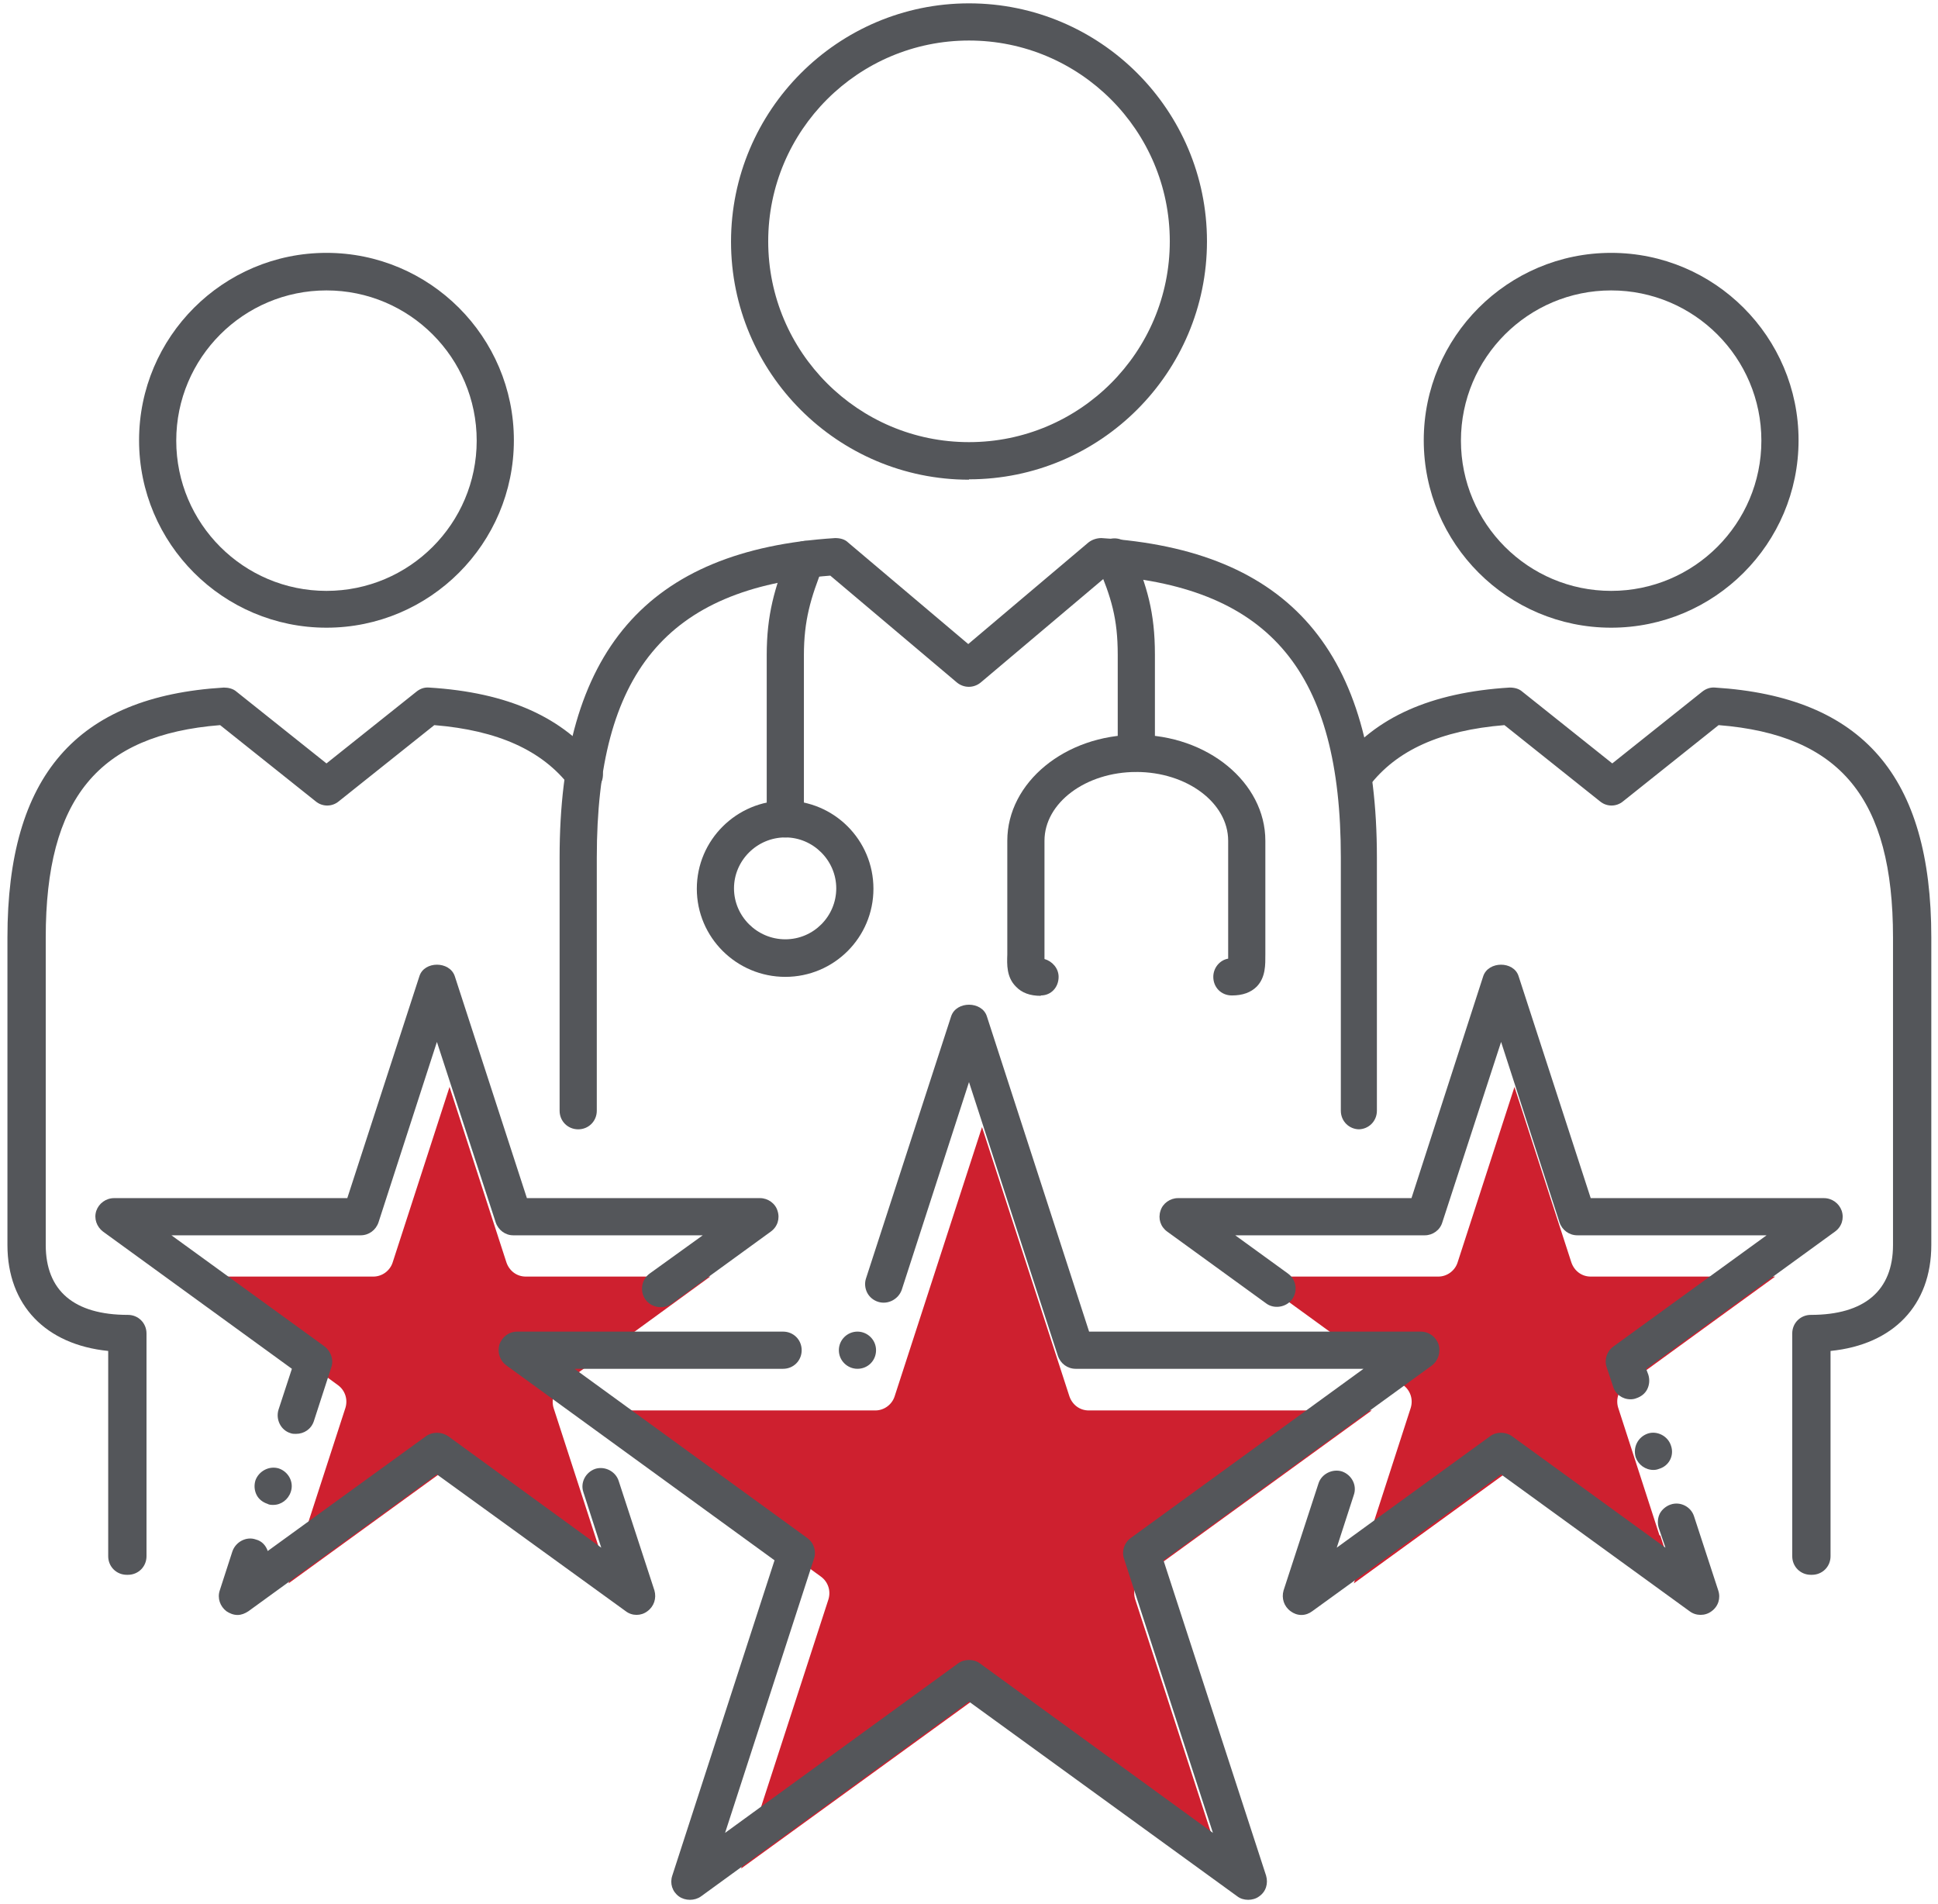 <?xml version="1.0" encoding="UTF-8"?>
<svg id="Layer_2" data-name="Layer 2" xmlns="http://www.w3.org/2000/svg" width="52.12" height="51.2" viewBox="0 0 52.12 51.2">
  <defs>
    <style>
      .cls-1 {
        fill: #ce202f;
      }

      .cls-2 {
        fill: #54565a;
      }
    </style>
  </defs>
  <g id="Best_Physician_APP" data-name="Best Physician/APP">
    <g>
      <path class="cls-1" d="M15.93,37.93l6.15,4.47c.19.14.27.38.2.61l-2.35,7.24,6.16-4.47c.19-.14.45-.14.64,0l6.15,4.47-2.35-7.24c-.07-.22,0-.47.2-.61l6.16-4.47h-7.61c-.24,0-.44-.15-.52-.38l-2.35-7.24-2.35,7.24c-.07.22-.28.38-.52.38h-7.61Z"/>
      <path class="cls-1" d="M44.63,41.29l-1.11-3.43c-.07-.22,0-.47.2-.61l2.71-1.97h0s1.31-.95,1.31-.95h-4.96c-.24,0-.44-.15-.52-.38l-1.53-4.72-1.53,4.72c-.07.22-.28.38-.52.38h-4.96l1.31.95h0s2.71,1.97,2.71,1.97c.19.14.27.38.2.61l-1.11,3.43h0s-.42,1.29-.42,1.29l4.01-2.91c.19-.14.45-.14.64,0l4.01,2.91-.42-1.29h0Z"/>
      <path class="cls-1" d="M15.09,37.25l4.01-2.92h-4.96c-.24,0-.44-.15-.52-.38l-1.53-4.72-1.53,4.72c-.07.22-.28.38-.52.38h-4.96l4.01,2.92c.19.14.27.38.2.61l-1.09,3.36h0s-.44,1.36-.44,1.36l4.01-2.91c.19-.14.45-.14.64,0l4.01,2.91-.44-1.35h0s-1.09-3.36-1.09-3.36c-.07-.22,0-.47.2-.61Z"/>
      <g>
        <g>
          <path class="cls-2" d="M21.12,22.52c-.28,0-.5-.22-.5-.5v-4.4c0-1.09.21-1.81.59-2.76.1-.26.4-.38.65-.28.26.1.38.4.28.65-.34.85-.52,1.46-.52,2.39v4.4c0,.28-.22.5-.5.5Z"/>
          <path class="cls-2" d="M30.56,20.75c-.28,0-.5-.22-.5-.5v-2.64c0-.97-.17-1.54-.55-2.43-.11-.25,0-.55.26-.66.25-.11.55,0,.66.26.42.98.63,1.69.63,2.82v2.64c0,.28-.22.5-.5.5Z"/>
          <path class="cls-2" d="M27.99,26.78c-.29,0-.51-.08-.67-.25-.25-.25-.24-.59-.23-.86v-3.06c0-1.57,1.56-2.85,3.47-2.85s3.47,1.28,3.47,2.85v3.06c0,.27.01.61-.23.86-.16.16-.38.24-.67.24s-.5-.22-.5-.5c0-.24.17-.45.4-.49,0-.03,0-.06,0-.09v-3.08c0-1.02-1.11-1.85-2.47-1.85s-2.47.83-2.47,1.85v3.08s0,.07,0,.1c.21.06.38.25.38.48,0,.28-.2.5-.48.5Z"/>
          <path class="cls-2" d="M21.12,26.27c-1.31,0-2.38-1.06-2.38-2.37s1.07-2.37,2.38-2.37,2.37,1.06,2.37,2.37-1.06,2.37-2.37,2.37ZM21.12,22.52c-.76,0-1.38.62-1.38,1.37s.62,1.37,1.38,1.37,1.37-.62,1.37-1.37-.62-1.37-1.37-1.37Z"/>
          <path class="cls-2" d="M36.56,30.37c-.28,0-.5-.22-.5-.5v-6.81c0-4.96-1.88-7.24-6.28-7.58l-3.4,2.87c-.19.16-.46.16-.65,0l-3.4-2.87c-4.4.34-6.28,2.62-6.28,7.58v6.81c0,.28-.22.5-.5.5s-.5-.22-.5-.5v-6.81c0-5.54,2.35-8.27,7.41-8.59.13,0,.26.03.35.12l3.23,2.73,3.23-2.73c.1-.08.23-.12.35-.12,5.06.32,7.41,3.05,7.41,8.59v6.81c0,.28-.22.5-.5.5Z"/>
          <path class="cls-2" d="M26.06,12.9c-3.53,0-6.4-2.87-6.4-6.4S22.53.09,26.06.09s6.4,2.87,6.4,6.4-2.87,6.4-6.4,6.4ZM26.06,1.09c-2.98,0-5.4,2.42-5.4,5.4s2.42,5.4,5.4,5.4,5.4-2.42,5.4-5.4-2.42-5.4-5.4-5.4Z"/>
          <path class="cls-2" d="M48.7,42.35c-.28,0-.5-.22-.5-.5v-5.99c0-.28.22-.5.5-.5,1.44,0,2.21-.65,2.21-1.88v-8.27c0-3.73-1.41-5.45-4.69-5.71l-2.57,2.05c-.18.15-.44.15-.62,0l-2.57-2.05c-1.71.14-2.9.67-3.64,1.64-.17.22-.48.26-.7.09-.22-.17-.26-.48-.09-.7.95-1.24,2.45-1.91,4.57-2.04.13,0,.25.03.34.11l2.42,1.93,2.42-1.93c.1-.08.22-.12.34-.11,3.97.25,5.82,2.38,5.82,6.72v8.27c0,1.62-1.02,2.68-2.71,2.85v5.52c0,.28-.22.5-.5.5Z"/>
          <path class="cls-2" d="M43.33,16.88c-2.78,0-5.04-2.26-5.04-5.04s2.26-5.04,5.04-5.04,5.04,2.26,5.04,5.04-2.26,5.04-5.04,5.04ZM43.33,7.81c-2.23,0-4.04,1.81-4.04,4.04s1.81,4.04,4.04,4.04,4.04-1.81,4.04-4.04-1.81-4.04-4.04-4.04Z"/>
          <path class="cls-2" d="M3.41,42.35c-.28,0-.5-.22-.5-.5v-5.52c-1.68-.17-2.71-1.23-2.71-2.85v-8.27c0-4.34,1.85-6.48,5.82-6.72.12,0,.25.03.34.11l2.42,1.93,2.42-1.93c.1-.08.21-.12.34-.11,2.12.13,3.61.8,4.57,2.04.17.22.13.53-.09.7-.22.17-.53.13-.7-.09-.74-.96-1.93-1.5-3.64-1.64l-2.57,2.05c-.18.15-.44.15-.62,0l-2.57-2.05c-3.28.26-4.69,1.98-4.69,5.71v8.27c0,1.23.76,1.88,2.21,1.88.28,0,.5.22.5.5v5.99c0,.28-.22.5-.5.5Z"/>
          <path class="cls-2" d="M8.78,16.88c-2.78,0-5.04-2.26-5.04-5.04s2.26-5.04,5.04-5.04,5.04,2.26,5.04,5.04-2.26,5.04-5.04,5.04ZM8.78,7.81c-2.23,0-4.04,1.81-4.04,4.04s1.81,4.04,4.04,4.04,4.04-1.81,4.04-4.04-1.81-4.04-4.04-4.04Z"/>
        </g>
        <path class="cls-2" d="M33.57,51.09c-.11,0-.21-.03-.29-.09l-7.22-5.24-7.21,5.24c-.17.12-.42.12-.59,0-.18-.13-.25-.35-.18-.56l2.75-8.48-7.21-5.24c-.18-.13-.25-.36-.19-.56.07-.21.26-.35.48-.35h7.15c.28,0,.5.22.5.5s-.22.5-.5.5h-5.61l6.26,4.55c.18.13.25.36.18.56l-2.39,7.37,6.27-4.56c.16-.12.42-.12.58,0l6.27,4.56-2.39-7.37c-.07-.2,0-.43.18-.56l6.26-4.55h-7.74c-.22,0-.41-.14-.48-.35l-2.39-7.36-1.81,5.59c-.09.25-.37.4-.63.32-.13-.04-.24-.13-.3-.25s-.07-.26-.03-.38l2.29-7.05c.14-.42.83-.41.96,0l2.75,8.48h8.92c.22,0,.41.14.48.35.06.2-.01.43-.18.56l-7.22,5.24,2.76,8.48c.06.21,0,.43-.19.56-.08.06-.19.09-.29.09ZM23.06,36.81c-.27,0-.5-.22-.5-.5s.23-.5.5-.5.5.22.5.5-.22.5-.5.5Z"/>
        <path class="cls-2" d="M6.39,43.43c-.11,0-.21-.04-.3-.1-.17-.13-.25-.35-.18-.56l.34-1.05c.09-.26.38-.41.63-.32.16.04.27.16.32.31l4.26-3.09c.17-.12.41-.12.59,0l4.12,3-.48-1.49c-.09-.26.06-.54.32-.63.26-.08.55.07.63.33l.96,2.94c.06.21-.01.43-.19.56-.17.13-.41.13-.58,0l-5.08-3.68-5.07,3.68c-.09.06-.19.1-.29.1ZM7.35,40.47c-.05,0-.11,0-.16-.03-.12-.04-.23-.12-.29-.24s-.07-.26-.03-.39c.09-.25.37-.4.63-.32.26.09.41.37.32.63-.07.21-.26.35-.47.35ZM7.96,38.56c-.05,0-.1,0-.15-.02-.26-.08-.4-.37-.32-.63l.36-1.1-5.08-3.69c-.17-.13-.25-.35-.18-.56.07-.2.26-.34.48-.34h6.27l1.94-5.97c.13-.41.81-.41.95,0l1.94,5.97h6.27c.21,0,.41.14.47.34.07.21,0,.43-.18.56l-2.67,1.94c-.21.16-.54.11-.7-.11-.16-.22-.11-.54.11-.7l1.43-1.03h-5.1c-.21,0-.4-.14-.47-.35l-1.58-4.85-1.57,4.85c-.07.21-.26.35-.48.35h-5.09l4.12,2.99c.17.13.25.36.18.56l-.47,1.45c-.07.21-.26.34-.48.34Z"/>
        <path class="cls-2" d="M35,43.43c-.11,0-.21-.04-.29-.1-.18-.13-.25-.35-.19-.56l.94-2.88c.08-.25.37-.4.63-.32.26.09.41.37.32.63l-.46,1.42,4.13-3c.16-.12.41-.12.58,0l4.13,3-.18-.53c-.04-.13-.03-.27.03-.39.06-.11.17-.2.29-.24.26-.09.55.06.63.32l.65,1.99c.07.21,0,.43-.18.56-.17.13-.42.13-.59,0l-5.07-3.68-5.08,3.68c-.08.06-.18.1-.29.1ZM44.47,39.53c-.22,0-.41-.14-.48-.34-.08-.27.06-.55.33-.64.25-.08.54.07.62.33.09.26-.05.54-.32.62-.05.02-.1.03-.15.03ZM43.85,37.63c-.22,0-.41-.14-.47-.35l-.17-.51c-.07-.2,0-.43.18-.56l4.12-2.99h-5.09c-.22,0-.41-.14-.48-.35l-1.57-4.85-1.58,4.85c-.06.21-.26.35-.47.35h-5.1l1.42,1.03c.22.16.27.47.11.69-.16.22-.49.27-.7.11l-2.66-1.93c-.18-.13-.25-.35-.18-.56.06-.2.26-.34.47-.34h6.28l1.93-5.97c.14-.41.82-.41.95,0l1.94,5.97h6.27c.22,0,.41.14.48.34.07.21,0,.43-.18.56l-5.08,3.69.06.16c.04.13.03.27-.03.39s-.17.2-.29.24c-.05.02-.1.03-.16.03Z"/>
      </g>
    </g>
  </g>
</svg>